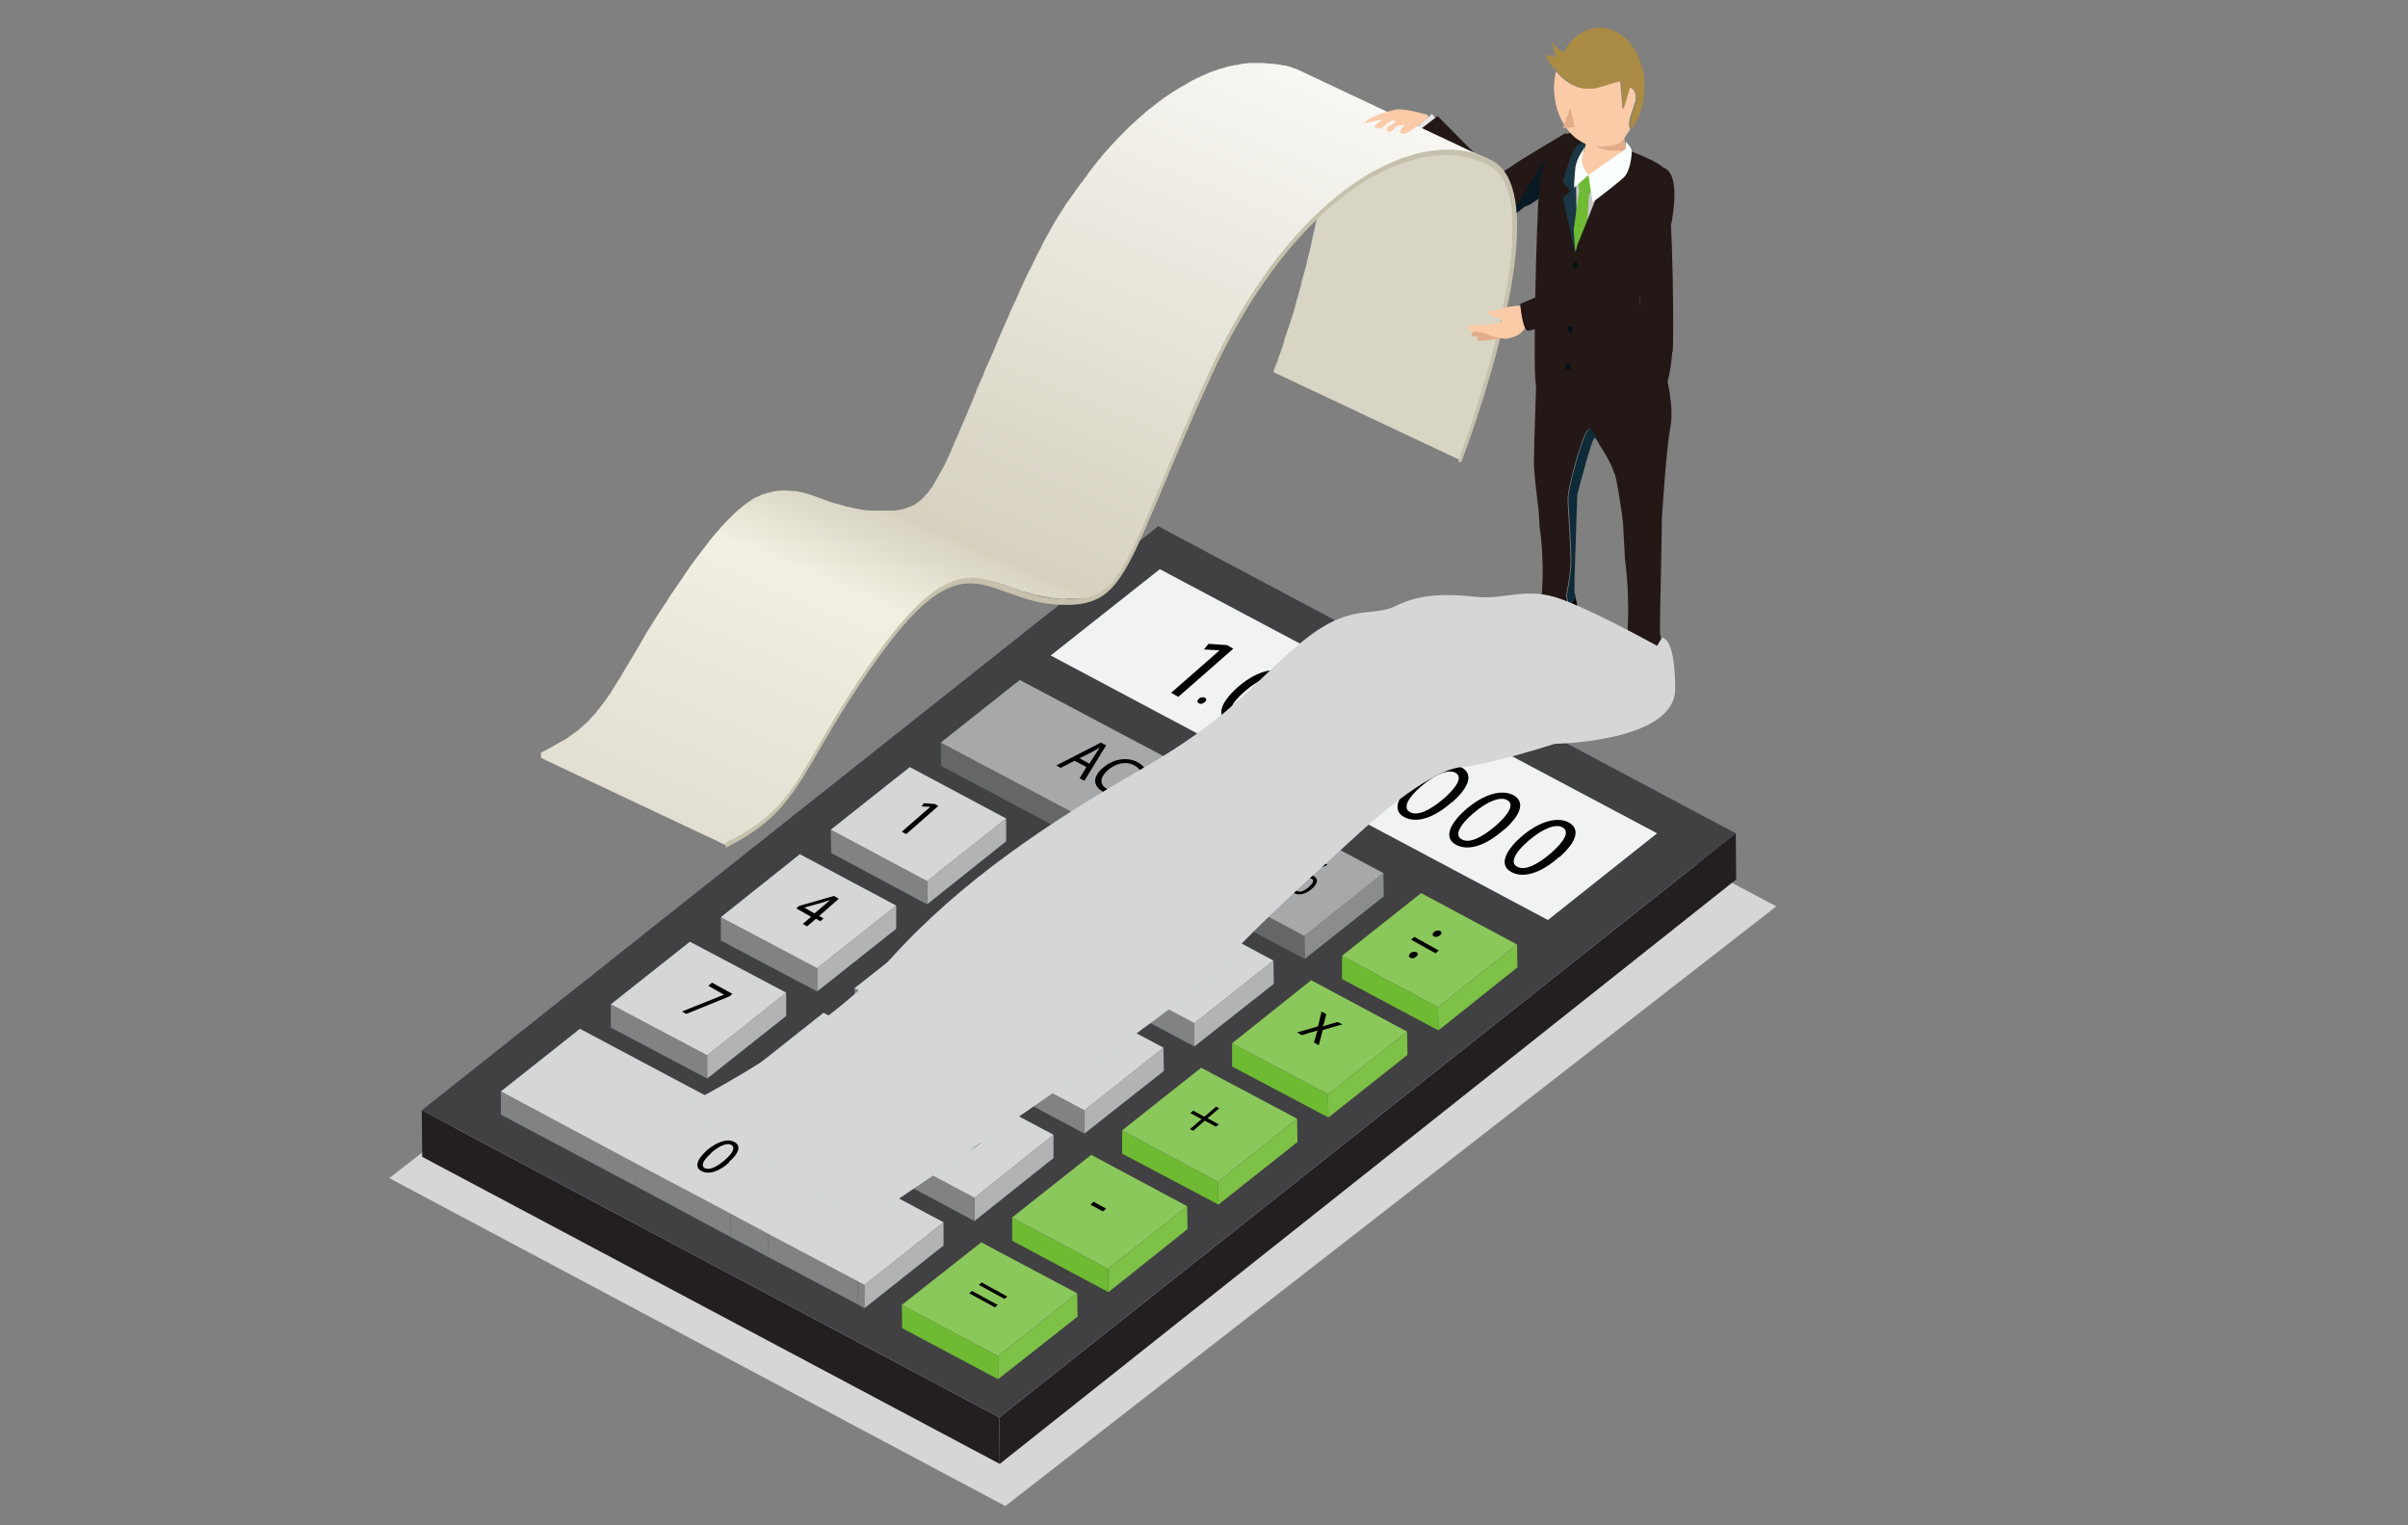 <?xml version="1.0" encoding="UTF-8"?> <svg xmlns="http://www.w3.org/2000/svg" xmlns:xlink="http://www.w3.org/1999/xlink" version="1.1" viewBox="0 0 600 380"><rect x="0" y="0" width="600" height="380" fill="#808080" stroke="none"/><defs><style> .st0 { fill: #231815; } .st1 { fill: #fafeff; } .st2 { fill: #8bc85c; } .st3 { fill: #a6a8aa; } .st4 { fill: #071a23; } .st5, .st6 { mix-blend-mode: multiply; } .st5, .st7 { fill: #d6d6d6; } .st8 { fill: #c6c1ac; } .st9 { fill: #011219; } .st10 { fill: #656667; } .st11 { fill: #e5e5e5; } .st12 { fill: #d5d6d6; } .st13 { fill: #f1f2f2; } .st14 { fill: #231f20; } .st15 { isolation: isolate; } .st16 { fill: #6eba33; } .st17 { fill: #8b8c8e; } .st18 { fill: #1b3744; } .st19 { fill: #b2b3b3; } .st20 { fill: #58595b; } .st21 { fill: #fbcba7; } .st22 { fill: #414042; } .st23 { fill: #aa8b44; } .st24 { fill: #e2ac88; } .st25 { fill: #c6c6c6; } .st26 { fill: #0f2a38; } .st27 { fill: #d8d5c5; } .st28 { fill: #7dc147; } .st29 { fill: url(#linear-gradient); } .st30 { fill: #818282; } </style><linearGradient id="linear-gradient" x1="206.3" y1="221.9" x2="297.8" y2="6.3" gradientUnits="userSpaceOnUse"><stop offset="0" stop-color="#e2ded1"></stop><stop offset=".3" stop-color="#f2f0e3"></stop><stop offset=".4" stop-color="#d6d1bf"></stop><stop offset="1" stop-color="#f8f7f3"></stop></linearGradient></defs><g class="st15"><g id="_レイヤー_1" data-name="レイヤー_1"><g class="st6"><polygon class="st7" points="97 293.5 289.1 144.2 442.6 225.8 250.5 375.2 97 293.5"></polygon></g><g><g class="st15"><polygon class="st14" points="432.5 207.6 432.6 219.1 249.1 364.7 249 353.1 432.5 207.6"></polygon><polygon class="st14" points="249 353.1 249.1 364.7 105.2 288.2 105.1 276.6 249 353.1"></polygon><polygon class="st22" points="105.1 276.6 288.6 131.1 432.5 207.6 249 353.1 105.1 276.6"></polygon></g><polygon class="st13" points="261.8 163.3 289 141.8 412.9 207.6 385.7 229.2 261.8 163.3"></polygon><g class="st15"><polygon class="st10" points="267.8 202.7 267.8 208.5 234.5 190.8 234.4 185 267.8 202.7"></polygon><polygon class="st10" points="285.8 212.3 285.8 218.1 267.8 208.5 267.8 202.7 285.8 212.3"></polygon><polygon class="st10" points="291.7 215.5 291.7 221.2 285.8 218.1 285.8 212.3 291.7 215.5"></polygon><polygon class="st17" points="311.4 199.8 311.4 205.6 291.7 221.2 291.7 215.5 311.4 199.8"></polygon><polygon class="st3" points="234.4 185 254.1 169.4 287.5 187.1 305.5 196.7 311.4 199.8 291.7 215.5 285.8 212.3 267.8 202.7 234.4 185"></polygon></g><g class="st15"><polygon class="st19" points="250.7 203.9 250.7 209.6 231 225.3 231 219.5 250.7 203.9"></polygon><polygon class="st30" points="231 219.5 231 225.3 207.1 212.5 207 206.7 231 219.5"></polygon><polygon class="st12" points="207 206.7 226.7 191.1 250.7 203.9 231 219.5 207 206.7"></polygon></g><g class="st15"><polygon class="st19" points="223.3 225.6 223.3 231.4 203.6 247 203.6 241.2 223.3 225.6"></polygon><polygon class="st30" points="203.6 241.2 203.6 247 179.6 234.3 179.6 228.5 203.6 241.2"></polygon><polygon class="st12" points="179.6 228.5 199.3 212.8 223.3 225.6 203.6 241.2 179.6 228.5"></polygon></g><g class="st15"><polygon class="st19" points="195.9 247.3 195.9 253.1 176.2 268.7 176.2 262.9 195.9 247.3"></polygon><polygon class="st30" points="176.2 262.9 176.2 268.7 152.2 256 152.2 250.2 176.2 262.9"></polygon><polygon class="st12" points="152.2 250.2 171.9 234.6 195.9 247.3 176.2 262.9 152.2 250.2"></polygon></g><g class="st15"><polygon class="st19" points="284 221.6 284 227.3 264.3 243 264.3 237.2 284 221.6"></polygon><polygon class="st30" points="264.3 237.2 264.3 243 240.4 230.2 240.3 224.5 264.3 237.2"></polygon><polygon class="st12" points="240.3 224.5 260.1 208.8 284 221.6 264.3 237.2 240.3 224.5"></polygon></g><g class="st15"><polygon class="st19" points="256.6 243.3 256.6 249.1 236.9 264.7 236.9 258.9 256.6 243.3"></polygon><polygon class="st30" points="236.9 258.9 236.9 264.7 213 252 212.9 246.2 236.9 258.9"></polygon><polygon class="st12" points="212.9 246.2 232.7 230.6 256.6 243.3 236.9 258.9 212.9 246.2"></polygon></g><g class="st15"><polygon class="st19" points="229.2 265 229.2 270.8 209.5 286.4 209.5 280.7 229.2 265"></polygon><polygon class="st30" points="209.5 280.7 209.5 286.4 185.6 273.7 185.5 267.9 209.5 280.7"></polygon><polygon class="st12" points="185.5 267.9 205.2 252.3 229.2 265 209.5 280.7 185.5 267.9"></polygon></g><g class="st15"><polygon class="st17" points="344.7 217.5 344.8 223.3 325.1 238.9 325 233.2 344.7 217.5"></polygon><polygon class="st10" points="325 233.2 325.1 238.9 301.1 226.2 301.1 220.4 325 233.2"></polygon><polygon class="st3" points="301.1 220.4 320.8 204.8 344.7 217.5 325 233.2 301.1 220.4"></polygon></g><g class="st15"><polygon class="st19" points="317.3 239.3 317.4 245.1 297.6 260.7 297.6 254.9 317.3 239.3"></polygon><polygon class="st30" points="297.6 254.9 297.6 260.7 273.7 248 273.7 242.2 297.6 254.9"></polygon><polygon class="st12" points="273.7 242.2 293.4 226.5 317.3 239.3 297.6 254.9 273.7 242.2"></polygon></g><g class="st15"><polygon class="st19" points="289.9 261 290 266.8 270.2 282.4 270.2 276.6 289.9 261"></polygon><polygon class="st30" points="270.2 276.6 270.2 282.4 246.3 269.7 246.2 263.9 270.2 276.6"></polygon><polygon class="st12" points="246.2 263.9 266 248.3 289.9 261 270.2 276.6 246.2 263.9"></polygon></g><g class="st15"><polygon class="st19" points="262.5 282.7 262.5 288.5 242.8 304.2 242.8 298.4 262.5 282.7"></polygon><polygon class="st30" points="242.8 298.4 242.8 304.2 218.9 291.4 218.8 285.6 242.8 298.4"></polygon><polygon class="st12" points="218.8 285.6 238.6 270 262.5 282.7 242.8 298.4 218.8 285.6"></polygon></g><g class="st15"><polygon class="st30" points="158.1 289.7 158.2 295.4 124.8 277.7 124.8 271.9 158.1 289.7"></polygon><polygon class="st30" points="182.1 302.4 182.1 308.2 158.2 295.4 158.1 289.7 182.1 302.4"></polygon><polygon class="st30" points="191.4 307.4 191.5 313.2 182.1 308.2 182.1 302.4 191.4 307.4"></polygon><polygon class="st30" points="213.7 319.2 213.8 325 191.5 313.2 191.4 307.4 213.7 319.2"></polygon><polygon class="st30" points="215.4 320.1 215.4 325.9 213.8 325 213.7 319.2 215.4 320.1"></polygon><polygon class="st19" points="235.1 304.5 235.1 310.3 215.4 325.9 215.4 320.1 235.1 304.5"></polygon><polygon class="st12" points="124.8 271.9 144.5 256.3 177.8 274 201.8 286.8 211.1 291.7 233.4 303.6 235.1 304.5 215.4 320.1 213.7 319.2 191.4 307.4 182.1 302.4 158.1 289.7 124.8 271.9"></polygon></g><g class="st15"><polygon class="st28" points="378 235.3 378.1 241 358.4 256.7 358.3 250.9 378 235.3"></polygon><polygon class="st16" points="358.3 250.9 358.4 256.7 334.4 243.9 334.4 238.1 358.3 250.9"></polygon><polygon class="st2" points="334.4 238.1 354.1 222.5 378 235.3 358.3 250.9 334.4 238.1"></polygon></g><g class="st15"><polygon class="st28" points="350.6 257 350.7 262.8 331 278.4 330.9 272.6 350.6 257"></polygon><polygon class="st16" points="330.9 272.6 331 278.4 307 265.7 307 259.9 330.9 272.6"></polygon><polygon class="st2" points="307 259.9 326.7 244.2 350.6 257 330.9 272.6 307 259.9"></polygon></g><g class="st15"><polygon class="st28" points="323.2 278.7 323.3 284.5 303.6 300.1 303.5 294.4 323.2 278.7"></polygon><polygon class="st16" points="303.5 294.4 303.6 300.1 279.6 287.4 279.6 281.6 303.5 294.4"></polygon><polygon class="st2" points="279.6 281.6 299.3 266 323.2 278.7 303.5 294.4 279.6 281.6"></polygon></g><g class="st15"><polygon class="st28" points="295.8 300.5 295.9 306.2 276.2 321.9 276.1 316.1 295.8 300.5"></polygon><polygon class="st16" points="276.1 316.1 276.2 321.9 252.2 309.1 252.2 303.3 276.1 316.1"></polygon><polygon class="st2" points="252.2 303.3 271.9 287.7 295.8 300.5 276.1 316.1 252.2 303.3"></polygon></g><g class="st15"><polygon class="st28" points="268.4 322.2 268.5 328 248.7 343.6 248.7 337.8 268.4 322.2"></polygon><polygon class="st16" points="248.7 337.8 248.7 343.6 224.8 330.9 224.7 325.1 248.7 337.8"></polygon><polygon class="st2" points="224.7 325.1 244.5 309.5 268.4 322.2 248.7 337.8 224.7 325.1"></polygon></g><path d="M324.9,215.6c-1.7,1.5-3.4,1.7-4.4,1.1-1-.6-1.1-1.7.5-3.1,1.6-1.4,3.4-1.7,4.4-1.1,1.1.6,1,1.8-.5,3.1ZM321.9,214.1c-1,.9-1.4,1.8-.7,2.1.7.4,1.8,0,2.9-1,1-.8,1.5-1.7.7-2.1-.7-.4-1.8.1-2.8,1ZM317.1,219.7l13-4.6.7.4-13,4.6-.7-.4ZM326.9,221.4c-1.7,1.5-3.4,1.7-4.4,1.1-1-.6-1.1-1.7.5-3.1,1.6-1.4,3.4-1.7,4.4-1.1,1.1.6,1,1.8-.5,3.1ZM323.9,219.9c-1,.9-1.4,1.8-.7,2.1.7.4,1.8,0,2.9-1,1-.9,1.5-1.7.7-2.1-.7-.4-1.8.1-2.9,1Z"></path><g><path d="M267.8,189.5l-3.5,1.8-1.1-.6,11.1-5.7,1.3.7-5.4,8.8-1.2-.6,1.7-2.8-3-1.6ZM271.4,190.3l1.6-2.5c.4-.6.7-1.1,1.1-1.6h0c-.6.3-1.2.7-1.9,1.1l-3.2,1.6,2.5,1.4Z"></path><path d="M277.4,198.1c-.6,0-1.6-.3-2.6-.9-2.4-1.3-2.7-3.6,0-5.9,2.6-2.3,6.1-2.8,8.7-1.4,1,.6,1.5,1.1,1.6,1.4l-1.1.6c-.2-.4-.6-.8-1.3-1.2-2-1.1-4.5-.7-6.7,1.2-2,1.8-2.1,3.6-.1,4.7.7.4,1.5.6,2.1.7l-.6.9Z"></path></g><path d="M231.7,201h0s-2.1-.1-2.1-.1l.6-.8,2.7.2.9.5-8,7-1.1-.6,7-6.1Z"></path><path d="M303.7,162h0s-3.7-.2-3.7-.2l1.1-1.4,4.6.3,1.6.9-13.7,12-1.8-1,12-10.5Z"></path><path d="M256,223.4l.7-.6,1.7-.2c4-.6,5.9-1,7.2-2,.8-.7,1.2-1.6,0-2.2-.7-.4-1.7-.4-2.4-.4l.4-.9c1-.1,2.2,0,3.1.5,1.7,1,1.3,2.4.2,3.4-1.5,1.3-3.7,1.7-7,2.2l-1.2.2h0s3.6,2,3.6,2l-.9.8-5.1-2.8Z"></path><path d="M290,240.6c.1.3.5,1,1.3,1.4,1.4.8,2.7.2,3.4-.4,1.1-1,.6-2-.5-2.5l-.6-.3.8-.7.6.3c.8.4,2.2.6,3.1-.2.6-.6.8-1.3-.2-1.8-.6-.4-1.5-.5-2.1-.4l.5-.8c.7,0,1.9.1,2.7.6,1.6.9,1.4,2.1.4,2.9-.8.7-2,1.1-3.4.8h0c.8.7.9,1.8-.2,2.8-1.3,1.1-3.4,1.5-5.3.5-.9-.5-1.4-1.2-1.6-1.6l1.1-.6Z"></path><path d="M199.9,230.3l2.2-1.9-3.7-2.1.7-.6,8.7-2.5,1.2.7-4.9,4.3,1.1.6-.8.7-1.1-.6-2.2,1.9-1-.6ZM202.9,227.6l2.7-2.3c.4-.4.8-.7,1.3-1.1h0c-.7.2-1.3.4-1.8.6l-4.7,1.3h0s2.6,1.5,2.6,1.5Z"></path><path d="M240.6,242.2l-3.1-1.7-2.4,1.6c.2,0,.4.2.7.3.6.3,1.1.8,1.3,1.3.3.7.1,1.5-.9,2.4-1.6,1.4-4,1.7-5.7.7-.9-.5-1.4-1.1-1.5-1.5l1.1-.6c.1.4.5.9,1.3,1.3,1,.6,2.6.5,3.6-.5,1-.9,1.1-1.9-.6-2.8-.5-.3-.9-.4-1.2-.5l4.3-3.1,3.9,2.1-.9.8Z"></path><path d="M273.2,258.6c-.2-.1-.5-.3-.9-.4-2-.7-4.1-.1-5.6.9h0c.9-.2,2-.2,2.9.3,1.4.8,1.4,2.2-.1,3.6-1.5,1.3-3.8,1.9-5.5,1-1.7-.9-1.5-2.7.5-4.5,1.6-1.4,3.4-2.1,5-2.4,1.3-.2,2.6,0,3.8.4.4.1.7.3.9.4l-.9.8ZM268.3,262.4c1.1-1,1.2-2,.2-2.5-.7-.4-1.7-.3-2.5,0-.2,0-.4.2-.6.3-1.3,1.2-1.6,2.3-.5,3,.9.5,2.3.2,3.5-.8Z"></path><path d="M182.5,247.6l-.7.6-10.8,4.4-1.1-.6,10.5-4.2h0s-3.9-2.2-3.9-2.2l.9-.8,5.1,2.8Z"></path><path d="M202.8,266.1c1-.9,2.3-1.2,3.7-1h0c-.5-.9-.2-1.7.5-2.3,1.3-1.1,3.2-1.3,4.6-.5,1.6.9,1.4,2.1.4,3-.7.6-1.7,1-3.2.9h0c.6.9.5,1.9-.4,2.7-1.4,1.2-3.5,1.4-5.1.5-1.7-.9-1.7-2.4-.5-3.4ZM207.2,268.4c1-.8.7-1.6,0-2.5-1.2-.3-2.3,0-3.1.6-.8.7-.9,1.6,0,2.2,1,.5,2.2.4,3-.4ZM208.1,263.3c-.8.7-.6,1.4,0,2.1.9.2,1.9,0,2.7-.6.6-.6.9-1.4,0-1.9-.9-.5-2-.3-2.7.3Z"></path><path d="M235.6,285.7c.2.2.5.3.9.5.7.3,1.6.4,2.5.2,1-.1,2.1-.5,3.2-1.3h0c-1,.2-1.9.1-2.7-.3-1.4-.8-1.3-2.3,0-3.5,1.5-1.3,3.9-1.9,5.6-1,1.6.9,1.3,2.6-.7,4.4-1.8,1.5-3.6,2.3-5.1,2.5-1.2.2-2.4,0-3.4-.3-.5-.2-.8-.4-1.1-.5l.9-.8ZM240.5,281.9c-1,.9-1.1,1.8-.1,2.3.7.4,1.7.4,2.4.1.2,0,.3-.1.5-.3,1.4-1.2,1.9-2.4.8-3-.9-.5-2.4-.2-3.5.8Z"></path><path d="M181.7,289.6c-2.7,2.4-5.2,3.1-7,2.1-1.6-.9-1.2-2.7,1.4-5.1,2.7-2.3,5.3-3,6.9-2.1,1.7.9,1.2,2.8-1.4,5ZM177.2,287.3c-2.1,1.8-2.6,3.2-1.6,3.7,1.1.6,2.9-.2,5-2,2-1.7,2.7-3.1,1.6-3.8-1-.5-2.8.1-5,2Z"></path><path d="M317.9,176.2c-4.6,4.1-9,5.4-12,3.7-2.7-1.5-2-4.7,2.5-8.7,4.6-4,9.1-5.1,11.9-3.6,2.9,1.6,2,4.8-2.3,8.6ZM310.2,172.2c-3.6,3.1-4.5,5.5-2.8,6.4,1.9,1.1,5-.4,8.5-3.4,3.4-3,4.7-5.4,2.8-6.4-1.6-.9-4.8.2-8.5,3.4Z"></path><path d="M330.8,183c-4.6,4.1-9,5.4-12,3.7-2.7-1.5-2-4.7,2.5-8.7,4.6-4,9.1-5.1,11.9-3.6,2.9,1.6,2,4.8-2.3,8.6ZM323.1,179c-3.6,3.1-4.5,5.5-2.8,6.4,1.9,1.1,5-.4,8.5-3.4,3.4-3,4.7-5.4,2.8-6.4-1.6-.9-4.8.2-8.5,3.4Z"></path><path d="M344.6,189.8c-4.6,4.1-9,5.4-12,3.7-2.7-1.5-2-4.7,2.5-8.7,4.6-4,9.1-5.1,11.9-3.6,2.9,1.6,2,4.8-2.3,8.6ZM336.8,185.9c-3.6,3.1-4.5,5.5-2.8,6.4,1.9,1.1,5-.4,8.5-3.4,3.4-3,4.7-5.4,2.8-6.4-1.6-.9-4.8.2-8.5,3.4Z"></path><path d="M361.8,199.8c-4.6,4.1-9,5.4-12,3.7-2.7-1.5-2-4.7,2.5-8.7,4.6-4,9.1-5.1,11.9-3.6,2.9,1.6,2,4.8-2.3,8.6ZM354.1,195.9c-3.6,3.1-4.5,5.5-2.8,6.4,1.9,1.1,5-.4,8.5-3.4,3.4-3,4.7-5.4,2.8-6.4-1.6-.9-4.8.2-8.5,3.4Z"></path><path d="M374.7,206.7c-4.6,4.1-9,5.4-12,3.7-2.7-1.5-2-4.7,2.5-8.7,4.6-4,9.1-5.1,11.9-3.6,2.9,1.6,2,4.8-2.3,8.6ZM367,202.7c-3.6,3.1-4.5,5.5-2.8,6.4,1.9,1.1,5-.4,8.5-3.4,3.4-3,4.7-5.4,2.8-6.4-1.6-.9-4.8.2-8.5,3.4Z"></path><path d="M388.5,213.5c-4.6,4.1-9,5.4-12,3.7-2.7-1.5-2-4.7,2.5-8.7,4.6-4,9.1-5.1,11.9-3.6,2.9,1.6,2,4.8-2.3,8.6ZM380.8,209.5c-3.6,3.1-4.5,5.5-2.8,6.4,1.9,1.1,5-.4,8.5-3.4,3.4-3,4.7-5.4,2.8-6.4-1.6-.9-4.8.2-8.5,3.4Z"></path><path d="M330.4,252.9l-.4,1.6c-.1.4-.2.8-.4,1.2h0c.6-.2,1.1-.3,1.6-.5l2.1-.6,1.2.6-4.9,1.4-1,3.8-1.2-.7.5-1.7c.1-.4.2-.8.4-1.3h0c-.6.2-1.1.4-1.7.5l-2.2.7-1.2-.7,5.2-1.5.9-3.7,1.2.7Z"></path><path d="M303.8,276.1l-2.9,2.5,2.8,1.5-.7.6-2.8-1.5-2.9,2.5-.8-.4,2.9-2.5-2.8-1.5.7-.6,2.8,1.5,2.9-2.5.8.4Z"></path><path d="M275.6,301.1l-.8.7-3.1-1.7.8-.7,3.1,1.7Z"></path><path d="M243.9,320.1l.7-.6,6.4,3.5-.7.6-6.4-3.5ZM241.5,322.2l.7-.6,6.4,3.5-.7.6-6.4-3.5Z"></path><g><polygon points="352.4 233.4 351.6 234.1 357.7 237.5 358.5 236.8 352.4 233.4"></polygon><path d="M357.3,233.3c.5.2,1.1.1,1.5-.3.5-.4.5-.8,0-1.1-.4-.2-1.1-.1-1.5.3-.4.4-.5.8,0,1.1Z"></path><path d="M352.9,237.2c-.4-.2-1.1-.1-1.5.3-.4.4-.5.8,0,1.1.5.3,1.1.1,1.5-.3.5-.4.5-.8,0-1.1Z"></path></g><path d="M298.7,175.2c.5.3,1.1.1,1.5-.3.5-.4.5-.8,0-1.1-.4-.2-1.1-.1-1.5.3-.4.4-.5.8,0,1.1Z"></path><path d="M342.9,197.4c.5.3,1.1.1,1.5-.3.5-.4.5-.8,0-1.1-.4-.2-1.1-.1-1.5.3-.4.4-.5.8,0,1.1Z"></path></g><g><g><polygon class="st11" points="352.5 33.7 351.7 32.7 356.8 28.4 358 29.8 352.5 33.7"></polygon><g><path class="st0" d="M390.3,36.6v-3.5c-.8.3-11.4,6.8-11.4,6.8l-5.9,3.9-14.8-14.9-6.3,4.9s15.3,17.9,18.9,20.1c1.7,1.1,3.5.8,5,.2,2.1-2,7.6-7.4,10.4-10.9,3-3.6,3.8-6,4-6.8Z"></path><path class="st4" d="M379.7,51.7c0,0,.1-.1.2-.2.5-.2.9-.3,1.4-.6,7-4.6,11.3-8,11.3-8l-2.4-9.4c-.2.7,0-.6-3,3.1-2.9,3.4-9.4,15.6-11.4,17.6,1.6-.7,3.1-1.8,3.8-2.5Z"></path></g></g><g><path class="st0" d="M384,150s1.1-8.9-.4-18.9l-.2-3.7c-.3-2.5-1.2-9.5-1.2-12.4s.8-26.5.8-26.5l31.9,4s2.4,8.6,1.3,14c-.9,4.5-1.8,18-2.1,22.4,0,3.7-.5,24.6-.5,27.3s.2,2,.3,3c-.4.8-1.5,2.7-3.2,3.8-2.1,1.4-5.7.8-6.8.4-1.1-.4,1.4-2.8,1.4-2.8,0,0,1.1-10-.4-21.2l-.5-9.3c-.4-3.1-1.1-7.8-1.7-10.7-.7-3-2.7-6.4-4.1-8.5-.8-1.4-1.6-3-2.3-3.9-1.4-2-5.7,14.5-5.7,17.2s.9,13.1.7,16.6c-.2,3.6-1.1,7.5-1.1,7.5,0,0,.4,1.3.4,2.7-.4.4-.8.9-1.4,1.2-2.1,1.2-5.7.7-6.8.3-1.1-.4,1.4-2.5,1.4-2.5Z"></path><g><path class="st20" d="M374.2,158.1s-.4.4,1.2,2.1c1.3,1.5,5.9.4,8.6-.7,2.7-1.1,7.6-3.7,9.1-4.3,1.5-.5-.1-3.8-.1-3.8l-2.1,1.1s-8.8,3.5-10.1,3.8c-1.2.3-6.5,1.7-6.5,1.7Z"></path><path d="M378.7,160c3-.5,6.8-1.9,8.2-3,1.4-1.1,5.2-1.8,6.1-3,.6-.9,0-3-.4-5.2-.4.7-1.5,2.4-3.2,3.4-2.1,1.2-5.7.7-6.8.3-1.1-.4,1.4-2.5,1.4-2.5l-9.8,8s1.4,2.5,4.5,1.9Z"></path></g><g><path class="st20" d="M395.7,169.5s-.4.5,1.1,2.4c1.3,1.7,5.9.4,8.6-.8,2.7-1.2,7.6-4.2,9.1-4.8,1.5-.6-.1-4.2-.1-4.2l-2.1,1.2s-8.8,3.9-10.1,4.2c-1.2.3-6.5,2-6.5,2Z"></path><path d="M400.1,171.7c3.1-.6,6.8-2.2,8.2-3.4,1.4-1.2,5.2-2,6.1-3.4.6-1,0-3.4-.4-5.8-.4.8-1.5,2.7-3.2,3.8-2.1,1.4-5.7.8-6.8.4-1.1-.4,1.4-2.8,1.4-2.8l-9.8,9s1.4,2.8,4.5,2.2Z"></path></g><path class="st26" d="M391.5,140.7c.2-3.6-.7-13.9-.7-16.6s4.3-19.1,5.7-17.2c.6.9,1.5,2.4,2.3,3.9-.7-1.1-1.3-1.7-1.5-1.7-.6,0-3.5,11.1-4.3,14.2,0,1.4-.7,20.2-.7,22.8s.2,1.7.3,2.7c-.3.5-.9,1.3-1.8,2.2,0-1.4-.4-2.7-.4-2.7,0,0,.9-3.9,1.1-7.5Z"></path></g><path class="st0" d="M411.9,94.5c.6-5-2.9-13.4-3.3-19.2-.4-5.8,2-13.9,2-14.3,0,0,.3-9.1.3-9.5s3.3-5.6,4.4-7.3c-.2-1.2-.5-2.1-.8-2.4-2.8-3-21.9-8.9-21.9-8.9,0,0-2.6,0-4.6,2-2.1,2-3.9,6.1-4.5,12.3-.6,6.1-1.7,47.4-.7,49,.9,1.7,6.5,3.3,6.5,3.3l1.7-8.2,1.8,8.9s-.2-1.3,2.4.4c1.8,1.1,7.5,1.6,12.2,1.1,1.9-1.6,4.3-4.2,4.7-7.1Z"></path><path class="st0" d="M416.8,87.6c.2-.8.3-34-1.6-43.5-1.1,1.7-4.4,7-4.4,7.3s-2,3.4-2,3.4c.2,2.9-.6,14.5-.2,20.4.4,5.9.3,13.4-.3,18.4-.3,3,.9,6.4-1.1,8,2.2-.3,4.2-.8,5.4-1.6,3.7-2.6,3.9-11.5,4.1-12.4Z"></path><path class="st18" d="M392.6,63.6l-3.2-14.4,1.9-1.5-1.9-2.4s1.8-6.4,2.9-8.2c1.1-1.8,4.2-2.1,4.2-2.1l-3.9,28.6Z"></path><g><path class="st21" d="M403.1,37.4c-4.6.3-7.9-2.5-7.9-2.5,0,0-.1,2.2-.7,3.2-.6,1-2,5.9.8,7.7,2,1.3,6.2-.4,8.5-3,1.4-2.7,2.1-5.6-.7-5.4Z"></path><path class="st24" d="M404.9,32.3c0-.8-.4-1-1.1-1-2.8,1.1-8.6,3.7-8.6,3.7,0,0,3.3,2.8,7.9,2.5,2.9-.2,2.2,2.7.7,5.4.9-1,1.6-2.2,1.6-3.3.1-4-1-3.8-.6-7.2Z"></path><path class="st21" d="M407.4,25.6c.8-3.3-1.4-3.9-1.4-3.9l-1.7,5.6-.6-7s1.9-.8-5.3,1.4c-5.3,1.6-9-1.9-10.7-3.9-.3,1.3-.5,2.6-.5,3.9,0,8.2,5,14.8,11.2,14.8s5.8-1.6,7.8-4.3c-.9-1.7.4-3.9,1.1-6.6Z"></path><path class="st23" d="M398.5,6.9c-3.7,0-6.9,2.5-8.9,6.1-.8-.3-2.3-1.6-2.6-2.2l-.4-.7,1,4.2-2.5-.7,1,2.1s.7,1,1.8,2h0c1.7,2.1,5.4,5.6,10.7,4,7.2-2.2,5.3-1.4,5.3-1.4l.6,7,1.7-5.6s2.2.6,1.4,3.9c-.7,2.6-1.9,4.9-1.1,6.6,2-2.7,3.3-6.4,3.3-10.5,0-8.2-5-14.8-11.2-14.8Z"></path><polygon class="st24" points="391.3 26.9 389.4 31.9 392.4 31.7 391.3 26.9"></polygon></g><path class="st25" d="M392.6,41.4l.4,19.6,7.8-18s-2.5.6-4.2.6-2.4-.6-2.4-.6l-1.7-1.7Z"></path><path class="st16" d="M393.5,47.4l-1.4,9.9.4,5.2s2.4-1.8,2.4-2.2.6-4.9.6-4.9l.4-6.7-2.4-1.3Z"></path><path class="st0" d="M406.6,37.7s.6,2.6-.4,5.6c-1,2.9-1.4,5.7-1.4,5.7h-3.2l.6,3.1-9,14.5s-1.3-3.1.1-6.3c1.4-3.2,6.3-15.9,6.3-15.9l7.1-6.7Z"></path><polygon class="st16" points="393.1 45 393.5 47.4 395.9 48.7 397.6 45.6 397.6 44.2 395.8 43.6 394.2 43.1 393.1 45"></polygon><path class="st1" d="M396.8,50.3l-1-6.7,9.3-6.5v-1.8c-.1,0,1.5,1.4,1.5,2.4s-.4,4.9-1.9,6.4c-1.5,1.5-7.9,6.3-7.9,6.3Z"></path><path class="st1" d="M395.8,43.6s-2.2-2.4-1.5-4.7l.7-2.4s-2.1,2.8-2.4,4.9c-.3,2.1-.4,5.4-.4,5.4l3.6-3.2Z"></path><path class="st9" d="M393.1,66c0,.5-.3.9-.6.9s-.6-.4-.6-.9.3-.9.6-.9.6.4.6.9Z"></path><path class="st9" d="M392.3,74.2c0,.5-.3.9-.6.9s-.6-.4-.6-.9.3-.9.6-.9.6.4.6.9Z"></path><path class="st9" d="M391.9,82.1c0,.5-.3.9-.6.9s-.6-.4-.6-.9.3-.9.6-.9.6.4.6.9Z"></path><g><path class="st27" d="M377,58.4c0-.4,0-.9,0-1.3,0,0,0-.2,0-.2,0-1,0-2,0-2.9,0-.1,0-.3,0-.4,0-.3,0-.6,0-1,0-.2,0-.3,0-.5,0-.3,0-.6-.1-.8,0-.2,0-.3,0-.5,0-.3,0-.5-.1-.8,0-.2,0-.3,0-.5,0-.3-.1-.5-.2-.8,0-.1,0-.3,0-.4,0-.3-.2-.6-.3-.9,0,0,0-.2,0-.2-.1-.4-.3-.7-.4-1,0,0,0-.2-.1-.3-.1-.2-.2-.5-.3-.7,0-.1-.1-.2-.2-.3-.1-.2-.2-.4-.3-.5,0-.1-.1-.2-.2-.3-.1-.2-.2-.3-.3-.5,0-.1-.2-.2-.2-.3-.1-.1-.3-.3-.4-.4,0,0-.2-.2-.3-.3-.2-.1-.3-.3-.5-.4,0,0-.2-.1-.2-.2-.3-.2-.5-.4-.8-.5-.5-.3-.9-.5-1.4-.7-15.6-7.4-31.3-14.7-46.9-22.1.5.2.9.5,1.4.7.3.2.5.3.8.5,0,0,.2.1.2.2.2.1.3.3.5.4,0,0,.2.2.3.3.1.1.3.3.4.4,0,.1.2.2.2.3.1.2.2.3.3.5,0,.1.2.2.2.3.1.2.2.4.3.5,0,.1.1.2.2.3.1.2.2.5.3.7,0,0,0,.2.1.3.1.3.3.7.4,1,0,0,0,.2,0,.2,0,.3.2.6.3.9,0,.1,0,.3.1.4,0,.2.1.5.2.8,0,.2,0,.3,0,.5,0,.2,0,.5.1.8,0,.2,0,.3,0,.5,0,.3,0,.5.1.8,0,.2,0,.3,0,.5,0,.3,0,.6,0,.9,0,.2,0,.3,0,.5,0,.4,0,.8,0,1.1,0,0,0,.2,0,.3,0,.5,0,1,0,1.4,0,.2,0,.3,0,.5,0,.3,0,.7,0,1,0,.2,0,.4,0,.7,0,.3,0,.6,0,.9,0,.2,0,.3,0,.5,0,.9-.1,1.9-.2,2.9,0,.1,0,.2,0,.4,0,1-.2,2.1-.4,3.1,0,0,0,.1,0,.2-.2,1.1-.3,2.3-.5,3.5,0,0,0,.2,0,.2-.2,1.1-.4,2.2-.6,3.3,0,.1,0,.3,0,.4-.2,1.3-.5,2.6-.8,4,0,0,0,0,0,.1-.3,1.3-.6,2.6-.9,3.9,0,0,0,.2,0,.3-.4,1.6-.8,3.2-1.2,4.8,0,0,0,.1,0,.2-.4,1.6-.9,3.2-1.3,4.7,0,.1,0,.2,0,.3-.3.9-.5,1.9-.8,2.8,0,0,0,0,0,.1-.3.9-.6,1.9-.8,2.8,0,0,0,.1,0,.2-.3.9-.5,1.7-.8,2.5,0,.1,0,.2-.1.3-.2.8-.5,1.5-.7,2.2,0,.2-.1.3-.2.5-.1.3-.2.7-.3,1,0,.2-.1.3-.2.5-.1.4-.3.9-.4,1.3,0,.1,0,.3-.1.4-.1.3-.2.6-.3,1,0,.1,0,.2-.1.3-.1.4-.3.8-.4,1.1,0,.1,0,.2-.1.3,0,.3-.2.5-.3.7,0,.1,0,.3-.1.4,0,.2-.2.5-.2.7,0,.3-.2.5-.3.7,0,0,0,0,0,0-.5,1.4-.8,2.2-.8,2.3l46.9,22.1s0,0,0-.2c0,0,0,0,0-.1,0,0,0,0,0,0,.2-.6.7-1.8,1.3-3.5,0,0,0,0,0,0,.1-.3.2-.7.4-1.1,0,0,0,0,0-.1.1-.4.3-.8.4-1.2,0,0,0-.2,0-.3.1-.3.2-.7.3-1,0-.1,0-.3.1-.4.1-.4.3-.9.4-1.3,0-.1.1-.3.2-.5.1-.3.2-.7.3-1,0-.1,0-.2.1-.4,0,0,0-.1,0-.2.2-.7.5-1.5.7-2.3,0,0,0-.2,0-.2,1.7-5.4,3.6-11.8,5.1-18.4,0,0,0,0,0-.1,0,0,0,0,0-.2.3-1.3.6-2.7.9-4,0,0,0,0,0,0,.3-1.3.6-2.7.8-4,0,0,0-.1,0-.2,0,0,0-.1,0-.2.2-1.1.4-2.2.6-3.3,0,0,0-.2,0-.2.2-1.2.4-2.3.5-3.5,0,0,0,0,0,0,0,0,0,0,0-.1.1-1.1.3-2.1.4-3.2,0,0,0-.2,0-.2,0-1,.2-2,.2-3,0,0,0,0,0-.1,0,0,0-.1,0-.2,0-.4,0-.8,0-1.2,0-.1,0-.3,0-.4Z"></path><path class="st29" d="M341,43.5c.5-.3,1.1-.6,1.6-.9.6-.4,1.3-.7,1.9-1,0,0,0,0,0,0,.7-.3,1.3-.6,2-.9.6-.3,1.3-.5,1.9-.8.2,0,.5-.2.7-.3.4-.2.9-.3,1.3-.5.3-.1.6-.2.9-.3.3,0,.6-.2,1-.3.3,0,.6-.2.9-.2.3,0,.6-.2,1-.2.3,0,.6-.1,1-.2.3,0,.5-.1.8-.1.3,0,.6,0,1-.1.3,0,.5,0,.8-.1.4,0,.7,0,1,0,.2,0,.4,0,.6,0,.5,0,1,0,1.4,0s.1,0,.2,0c0,0,.1,0,.2,0,.9,0,1.7,0,2.5.2.1,0,.3,0,.4,0,.8.1,1.6.3,2.4.4.2,0,.3,0,.5.1.8.2,1.5.4,2.3.7.5.2.9.4,1.3.6-15.6-7.4-31.3-14.7-46.9-22.1-.4-.2-.8-.4-1.3-.5,0,0,0,0,0,0-.7-.3-1.5-.5-2.2-.7,0,0-.2,0-.2,0,0,0-.2,0-.2,0-.8-.2-1.6-.3-2.4-.4,0,0,0,0-.1,0,0,0-.2,0-.2,0-.9,0-1.7-.2-2.6-.2,0,0,0,0,0,0h0c-.1,0-.3,0-.4,0-.4,0-.8,0-1.2,0-.2,0-.4,0-.6,0-.3,0-.5,0-.8,0,0,0-.1,0-.2,0-.3,0-.5,0-.8.1-.3,0-.6,0-.9.1-.3,0-.6.1-.9.2-.2,0-.4,0-.6.1,0,0-.2,0-.3,0-.3,0-.7.2-1,.2-.3,0-.5.1-.8.2-.3,0-.7.2-1,.3-.2,0-.4.1-.6.2,0,0-.2,0-.2,0-.5.1-.9.3-1.4.5-.2,0-.5.2-.7.2-.6.2-1.3.5-1.9.8,0,0,0,0-.1,0-.6.3-1.2.6-1.9.9,0,0,0,0,0,0-.6.3-1.3.6-1.9,1-.5.3-1,.6-1.5.9,0,0,0,0-.1,0-.9.5-1.7,1.1-2.6,1.6-.2.1-.4.3-.6.4-.9.6-1.8,1.2-2.7,1.9-1.1.8-2.1,1.7-3.2,2.5-.1,0-.2.2-.3.3-.2.1-.3.3-.5.4-.7.6-1.4,1.2-2.1,1.9-.3.2-.5.5-.8.7-1,.9-1.9,1.9-2.9,2.9-.7.7-1.4,1.5-2.1,2.2-.3.3-.5.6-.8.9-.5.5-.9,1-1.4,1.6-.3.4-.6.8-.9,1.1-.4.5-.8,1-1.2,1.5-.3.4-.7.9-1,1.3-.3.4-.5.7-.8,1.1,0,.1-.2.3-.3.4-.4.6-.8,1.2-1.3,1.7-.3.5-.6.9-1,1.4-.4.6-.8,1.2-1.2,1.7-.3.4-.5.7-.8,1.1,0,.1-.2.3-.3.4-.2.4-.5.7-.7,1.1-.4.6-.8,1.3-1.2,1.9-.3.4-.5.8-.8,1.3-.2.3-.4.6-.6,1-.1.2-.2.4-.3.5-.9,1.6-1.8,3.2-2.7,4.9,0,0,0,0,0,.1,0,.1-.1.3-.2.4-.8,1.5-1.6,3-2.3,4.6-.1.2-.2.4-.3.6,0,.2-.2.4-.3.5-.8,1.6-1.5,3.1-2.2,4.7-.4.9-.8,1.8-1.2,2.8,0,.1-.1.2-.2.3-.4.8-.7,1.6-1.1,2.4-.2.4-.3.8-.5,1.2-.3.8-.7,1.6-1,2.3-.2.4-.3.7-.5,1.1-.3.8-.7,1.5-1,2.3-.1.3-.3.6-.4,1-.3.7-.6,1.5-.9,2.2-.1.3-.3.6-.4.9-.3.7-.6,1.4-.9,2-.1.3-.2.6-.4.9-.3.7-.6,1.3-.8,2-.1.3-.2.6-.4.9-.3.6-.5,1.2-.8,1.8-.4.8-.7,1.7-1,2.5-.4,1.1-.9,2.1-1.3,3.1-.2.4-.3.8-.5,1.2-.3.6-.5,1.3-.8,1.9-.1.3-.3.6-.4.9-.3.6-.5,1.3-.8,1.9-.1.3-.3.6-.4.9-.2.5-.5,1.1-.7,1.6-.1.3-.3.6-.4,1-.2.5-.4.9-.6,1.4-.1.3-.3.6-.4.9-.2.4-.4.8-.6,1.3-.2.3-.3.7-.5,1,0,.1-.1.3-.2.4-.3.5-.5,1-.8,1.5,0,0,0,0,0,0,0,.1-.1.2-.2.3-.3.5-.5.9-.7,1.3-.1.2-.3.4-.4.7-.2.2-.3.5-.4.7-.1.2-.3.4-.4.6-.2.2-.3.5-.5.7-.2.2-.3.5-.5.7,0,.1-.2.2-.3.3-.2.3-.5.5-.7.8,0,0,0,0-.1.1-.3.3-.5.5-.8.8,0,0-.2.1-.3.2-.2.2-.4.3-.6.5-.1,0-.2.1-.3.2-.2.2-.5.3-.7.4-.3.2-.6.3-.9.4-.2,0-.3.1-.5.2-.2,0-.4.1-.6.2-.2,0-.5.1-.8.2-.1,0-.3,0-.4.1-.5,0-1,.2-1.5.2-.2,0-.4,0-.7,0-.2,0-.4,0-.6,0-.2,0-.4,0-.7,0-.3,0-.5,0-.8,0-.3,0-.5,0-.8,0-.2,0-.4,0-.6,0-.5,0-1,0-1.5,0-.7,0-1.4-.1-2-.2-.5,0-1.1-.2-1.6-.3-.2,0-.4,0-.6-.1-.4,0-.8-.2-1.2-.3-.1,0-.3,0-.4,0-1.1-.3-2.1-.6-3.1-.9,0,0-.1,0-.2,0-1-.3-2-.7-2.9-1-.8-.3-1.6-.6-2.4-.9,0,0-.2,0-.3-.1-.8-.3-1.6-.5-2.4-.7,0,0,0,0,0,0,0,0,0,0,0,0-.7-.2-1.4-.3-2.1-.4,0,0,0,0-.1,0,0,0-.1,0-.2,0-.5,0-1,0-1.5-.1,0,0,0,0-.1,0,0,0-.2,0-.2,0-.4,0-.7,0-1.1,0,0,0-.1,0-.2,0,0,0,0,0-.1,0-.4,0-.8.1-1.3.2,0,0,0,0,0,0,0,0-.2,0-.2,0-.3,0-.7.2-1,.3,0,0-.1,0-.2,0,0,0-.2,0-.2,0-.4.1-.7.3-1.1.4,0,0-.2,0-.2,0,0,0,0,0-.1,0-.4.2-.8.4-1.3.6-.2.1-.4.2-.6.3,0,0,0,0-.1,0-.2.1-.4.2-.6.4-.1,0-.2.1-.3.2-.2.2-.5.3-.7.5-.2.1-.3.2-.5.3-.2.2-.4.3-.7.5-.1.1-.3.2-.4.4-.2.1-.3.3-.5.4,0,0-.1,0-.2.1,0,0-.1.1-.2.2-.5.4-.9.8-1.4,1.3,0,0,0,0,0,0-.5.5-1,1-1.5,1.5,0,0,0,0-.1.1,0,0,0,0,0,0-.5.5-.9,1-1.4,1.5-.1.1-.2.2-.3.4-.5.5-1,1.1-1.5,1.7,0,0,0,0-.1.1-.5.6-1,1.2-1.5,1.9,0,.1-.2.2-.3.4-.5.7-1.1,1.4-1.7,2.2,0,0,0,0,0,0-.3.4-.6.8-.9,1.2-.9,1.2-1.7,2.3-2.4,3.4-.2.3-.4.6-.6.9-.7,1-1.4,2-2,2.9,0,0-.1.2-.2.3-.6.8-1.1,1.6-1.6,2.4-.1.2-.2.3-.3.5-.3.4-.5.8-.8,1.2-.4.6-.8,1.2-1.2,1.8-.2.4-.5.7-.7,1.1-.4.6-.8,1.3-1.2,1.9-.2.3-.3.6-.5.8-.6.9-1.1,1.8-1.6,2.7-1,1.8-2,3.4-2.9,4.9-.8,1.3-1.5,2.5-2.2,3.7,0,0,0,.1-.1.2-.4.7-.8,1.3-1.2,1.9-.1.2-.2.3-.3.5-.3.5-.7,1.1-1,1.6,0,.1-.2.3-.2.4-.6.9-1.2,1.7-1.8,2.5,0,.1-.2.3-.3.4-.4.6-.9,1.1-1.3,1.7,0,0-.2.2-.2.3-.4.5-.8.9-1.2,1.3-.2.2-.4.4-.5.6-.2.2-.4.4-.5.5-.2.2-.4.4-.7.6-.2.2-.4.4-.6.6-.2.2-.5.4-.7.6-.2.2-.4.4-.6.5-.2.2-.5.4-.8.6-.2.2-.5.3-.7.5-.3.2-.5.4-.8.6-.2.2-.5.3-.8.5-.3.2-.6.4-.9.5-.3.2-.6.3-.9.5-.5.3-1.1.6-1.7,1-.8.4-1.6.9-2.5,1.3v1.3c-.1,0,46.8,22.1,46.8,22.1v-1.3c1-.4,1.9-.9,2.7-1.3.5-.3,1-.6,1.5-.9,0,0,.1,0,.2,0,.3-.2.6-.3.9-.5.3-.2.6-.4.9-.5.3-.2.5-.3.8-.5.3-.2.6-.4.8-.6.2-.2.5-.3.7-.5.3-.2.5-.4.8-.6.2-.2.4-.4.6-.5.1-.1.3-.2.4-.3.1,0,.2-.2.3-.3.2-.2.4-.4.6-.6.2-.2.4-.4.6-.6.2-.2.4-.4.6-.6,0,0,.2-.2.3-.3,0,0,.1-.1.2-.2.4-.5.9-.9,1.3-1.4,0,0,.1-.2.2-.2.5-.5.9-1.1,1.3-1.7,0,0,0-.1.1-.2,0,0,.1-.2.2-.2.6-.8,1.2-1.6,1.8-2.5,0,0,0,0,0,0,0,0,.1-.2.2-.3.3-.5.7-1.1,1-1.6,0-.2.2-.3.3-.5,1.1-1.8,2.2-3.7,3.4-5.8,1.3-2.3,2.8-4.8,4.5-7.6.2-.3.3-.5.5-.8.4-.6.8-1.3,1.2-1.9.2-.3.4-.7.6-1,.4-.7.9-1.3,1.3-2,.2-.3.4-.6.6-.9.6-1,1.3-2,2-3,0,0,0,0,0-.1.7-1,1.4-2,2.1-3.1.2-.3.4-.5.6-.8.8-1.1,1.6-2.2,2.5-3.4.3-.4.6-.9,1-1.3.5-.7,1.1-1.4,1.6-2.1.1-.1.2-.3.3-.4.5-.6,1-1.2,1.5-1.8,0,0,0-.1.1-.2.5-.6,1-1.2,1.5-1.7.1-.1.2-.3.3-.4.5-.5.9-1,1.4-1.5,0,0,.1-.1.2-.2.5-.5,1-1,1.5-1.5,0,0,0,0,0,0,.5-.5,1-.9,1.4-1.3.1,0,.2-.2.3-.3.2-.2.4-.3.6-.5.1-.1.3-.2.4-.3.6-.5,1.3-1,1.9-1.3,0,0,0,0,.1,0,.3-.2.5-.3.8-.5.2-.1.4-.2.6-.4.4-.2.9-.5,1.3-.6,0,0,.2,0,.2-.1.4-.2.8-.3,1.2-.5.1,0,.3,0,.4-.1.4-.1.8-.2,1.1-.3,0,0,.1,0,.2,0,.4,0,.9-.2,1.3-.2,0,0,.2,0,.3,0,.4,0,.8,0,1.2,0s.2,0,.3,0c.5,0,1,0,1.5.1,0,0,.2,0,.2,0,.7,0,1.5.2,2.2.4,0,0,0,0,0,0,.8.2,1.6.5,2.4.7,0,0,.1,0,.2,0,.8.3,1.6.6,2.5.9.9.3,1.9.7,2.9,1,0,0,.1,0,.2,0,1,.3,2,.6,3.1.9,0,0,.1,0,.2,0,0,0,.1,0,.2,0,.4.1.8.2,1.2.3.2,0,.4,0,.6.1.5,0,1,.2,1.6.3,0,0,.2,0,.3,0,.6,0,1.1.1,1.7.2.5,0,1,0,1.5,0,.1,0,.3,0,.4,0,.3,0,.5,0,.8,0,0,0,.1,0,.2,0,.2,0,.4,0,.7,0,.3,0,.5,0,.8,0,.2,0,.4,0,.5,0,.2,0,.4,0,.6,0,0,0,.1,0,.2,0,.5,0,1-.1,1.4-.2,0,0,0,0,0,0,.1,0,.3,0,.4-.1.2,0,.5-.1.7-.2,0,0,0,0,.1,0,.1,0,.3-.1.4-.2.2,0,.4-.1.5-.2,0,0,0,0,.1,0,.3-.1.5-.2.8-.4,0,0,.2-.1.3-.2.1,0,.3-.2.4-.3.1,0,.2-.1.4-.2.2-.1.4-.3.5-.4.1,0,.2-.2.3-.3,0,0,0,0,0,0,.2-.2.5-.4.7-.7,0,0,0,0,0,0,0,0,0-.1.1-.2.2-.2.5-.5.7-.7,0-.1.2-.2.3-.4.1-.2.3-.3.4-.5,0,0,0,0,0-.1.2-.2.3-.5.5-.7.1-.1.2-.3.3-.4,0,0,0,0,0-.1.1-.2.3-.5.4-.7.1-.2.2-.4.3-.5,0,0,0,0,0-.1.2-.4.5-.8.7-1.3,0-.1.1-.2.2-.3,0,0,0,0,0,0,0,0,0,0,0,0,.3-.5.5-1,.8-1.5,0-.1.1-.3.2-.4,0-.2.2-.3.2-.5,0-.2.2-.4.3-.5.2-.4.4-.8.6-1.2.1-.3.3-.6.4-1,.2-.4.4-.8.6-1.3,0-.2.2-.4.3-.6,0-.2.1-.3.2-.5.2-.4.4-.9.6-1.4.2-.4.3-.7.5-1.1.2-.5.5-1.1.7-1.6.2-.4.3-.7.5-1.1.2-.6.5-1.1.7-1.7.2-.4.4-.8.5-1.3.4-1,.8-2,1.3-3.1.4-.9.7-1.7,1.1-2.6,0-.1.1-.2.2-.4.3-.8.7-1.6,1-2.5,0-.2.1-.3.2-.5.3-.8.7-1.6,1-2.4.1-.3.3-.6.4-.9.3-.7.6-1.4.9-2.2.1-.3.3-.7.5-1.1.3-.7.6-1.5.9-2.2.2-.4.3-.8.5-1.1.3-.8.7-1.5,1-2.3.2-.4.3-.8.5-1.2.3-.8.7-1.6,1.1-2.4.2-.4.4-.8.5-1.2.5-1.1,1-2.3,1.6-3.5.7-1.6,1.5-3.2,2.2-4.7.2-.4.4-.8.6-1.2.8-1.5,1.5-3.1,2.3-4.6,0-.2.2-.3.3-.5.9-1.7,1.8-3.3,2.7-4.9.3-.5.6-1,.9-1.5.3-.4.5-.9.8-1.3.4-.6.8-1.3,1.2-1.9.2-.4.5-.8.7-1.1.3-.5.7-1,1-1.5.4-.6.8-1.2,1.2-1.8.3-.5.6-.9,1-1.4.4-.6.8-1.2,1.2-1.7.4-.5.8-1,1.1-1.5.3-.4.6-.8,1-1.2.4-.5.8-1,1.2-1.5.3-.4.6-.8.9-1.1.5-.5.9-1.1,1.4-1.6.3-.3.5-.6.8-.9.6-.7,1.3-1.4,1.9-2,.1-.1.2-.2.3-.4.9-1,1.8-1.9,2.8-2.7.3-.3.5-.5.8-.7.7-.6,1.4-1.2,2-1.8.3-.3.6-.5.9-.8,1-.9,2.1-1.7,3.1-2.5.9-.7,1.8-1.3,2.7-1.9.2-.1.4-.3.6-.4.9-.6,1.7-1.1,2.6-1.6Z"></path><path class="st8" d="M342.6,42.5c10.9-6,21.5-6.9,29.4-2.4,16.8,9.6-6.8,72.4-7.9,75h-.8c.2-.8,24.2-64.4,8-73.7-7.7-4.4-18.1-3.5-28.8,2.4-2.4,1.3-4.9,2.9-7.3,4.8-12.9,9.7-24.6,25.6-33.8,46-4.8,10.6-8.5,19.3-11.4,26.3-7.2,17-10.5,25-16.2,28.1-2.8,1.5-6.1,1.9-10.7,1.6-4.8-.3-8.7-1.8-12.1-3-5.5-2-10.1-3.7-16.1-.4-4.1,2.3-8.9,6.8-15.1,15.3-7.6,10.4-12.1,18.2-15.8,24.5-6.2,10.7-9.8,16.9-20.7,22.9-.8.4-1.6.9-2.5,1.3v-1.3c1-.4,1.9-.9,2.7-1.3,10.5-5.8,14-11.8,20-22.1,3.7-6.4,8.3-14.3,15.9-24.8,6.4-8.7,11.3-13.4,15.6-15.8,6.3-3.5,11.1-1.7,16.6.3,3.4,1.2,7.3,2.7,12,3,4.5.3,7.6,0,10.2-1.4,5.1-2.8,8.3-10.2,15.4-27.1,3-7,6.6-15.8,11.4-26.4,9.3-20.7,21.2-36.9,34.4-46.9,2.5-1.9,5-3.5,7.5-4.9Z"></path></g><path class="st9" d="M391.3,91.3c0,.5-.3.9-.6.9s-.6-.4-.6-.9.2-.9.6-.9.6.4.6.9Z"></path><g><path class="st24" d="M368.3,82.1s-3.1,1.3-.9,1.7c2.2.5,5.7.5,5.7.5l2-.9-6.7-1.3Z"></path><path class="st24" d="M368.8,83.7s-1.5,1.1-.2,1.2c1.3.1,7.3-.9,7.3-.9l.9-1.2-8,.8Z"></path><path class="st21" d="M378.4,76.1s-3.4.4-4.5.9c-1.2.5-3,.5-3,.5,0,0-.4,1.4,1.2,1.4,1.5,0,2.8,1.2,1.8,1.5-1,.3-7.8.7-7.8.7,0,0-.6,1.4.1,1.4.8,0,3.3.4,3.3.4,0,0,2.3.8,2.8,1,.4.2,2.2.4,2.8.5.6,0,2.5-.5,3.4-1.1.8-.6,2.5-2.6,2.5-2.6l.8-2.5-3.4-2.1Z"></path></g><path class="st0" d="M404.4,64.4s-16.6,7.2-19.4,8.6c-2.8,1.3-6.2,2.7-6.2,2.7,0,0,.5,7,2.1,6.7,1.6-.3,15.9-4.9,21.9-6.7,6-1.9,8-3.2,8-3.2l-6.4-8Z"></path><path class="st0" d="M416.7,54.7l-5.3,17.2s-11.1-.9-7.8-8.1c3.4-7.2,3.7-22.9,10.2-22.2,5.4.6,2.8,13.1,2.8,13.1Z"></path><path class="st21" d="M355.2,28.5s-5.2-1.6-7.4-1.2c-2.2.4-6.7,2.1-7.2,2.7l-.5.7s3.2-.8,4-.8c.8,0-1.3.9-1.5,1.5-.2.6,1.3.9,2,.2.7-.7,2.5-2,2.9-1.5.5.6-1.3.9-1.9,1.8-.5.9.8,1.5,1.7.2.9-1.3,3.4-1.1,2.3-.4-1.7,1.2-.2,2.3,1.5,1.1,1.5-1,4.4-3,4.7-3.6.3-.6-.7-.8-.7-.8Z"></path></g><path class="st5" d="M412.9,160.9s-17.8-9.9-25.6-12.2c-7.7-2.2-12.6.7-19.3,0-6.7-.7-13.7-1-20.1,2.2-6.4,3.2-11.6-1.3-24.7,10-13.1,11.3-16.6,17.9-39.3,31-22.7,13.1-44.5,27.5-62.3,47.3-17.8,19.9-51.5,36.5-51.5,36.5l45.3,28.7s79.7-53.3,88.9-63.8c9.1-10.5,25.9-25.2,33.1-31.9,7.2-6.7,19.7-17,26.8-17.6,7.1-.6,23.2-5.8,23.2-5.8,0,0,30-.4,30-13.7s-3.3-12.7-3.3-12.7"></path></g></g></svg> 